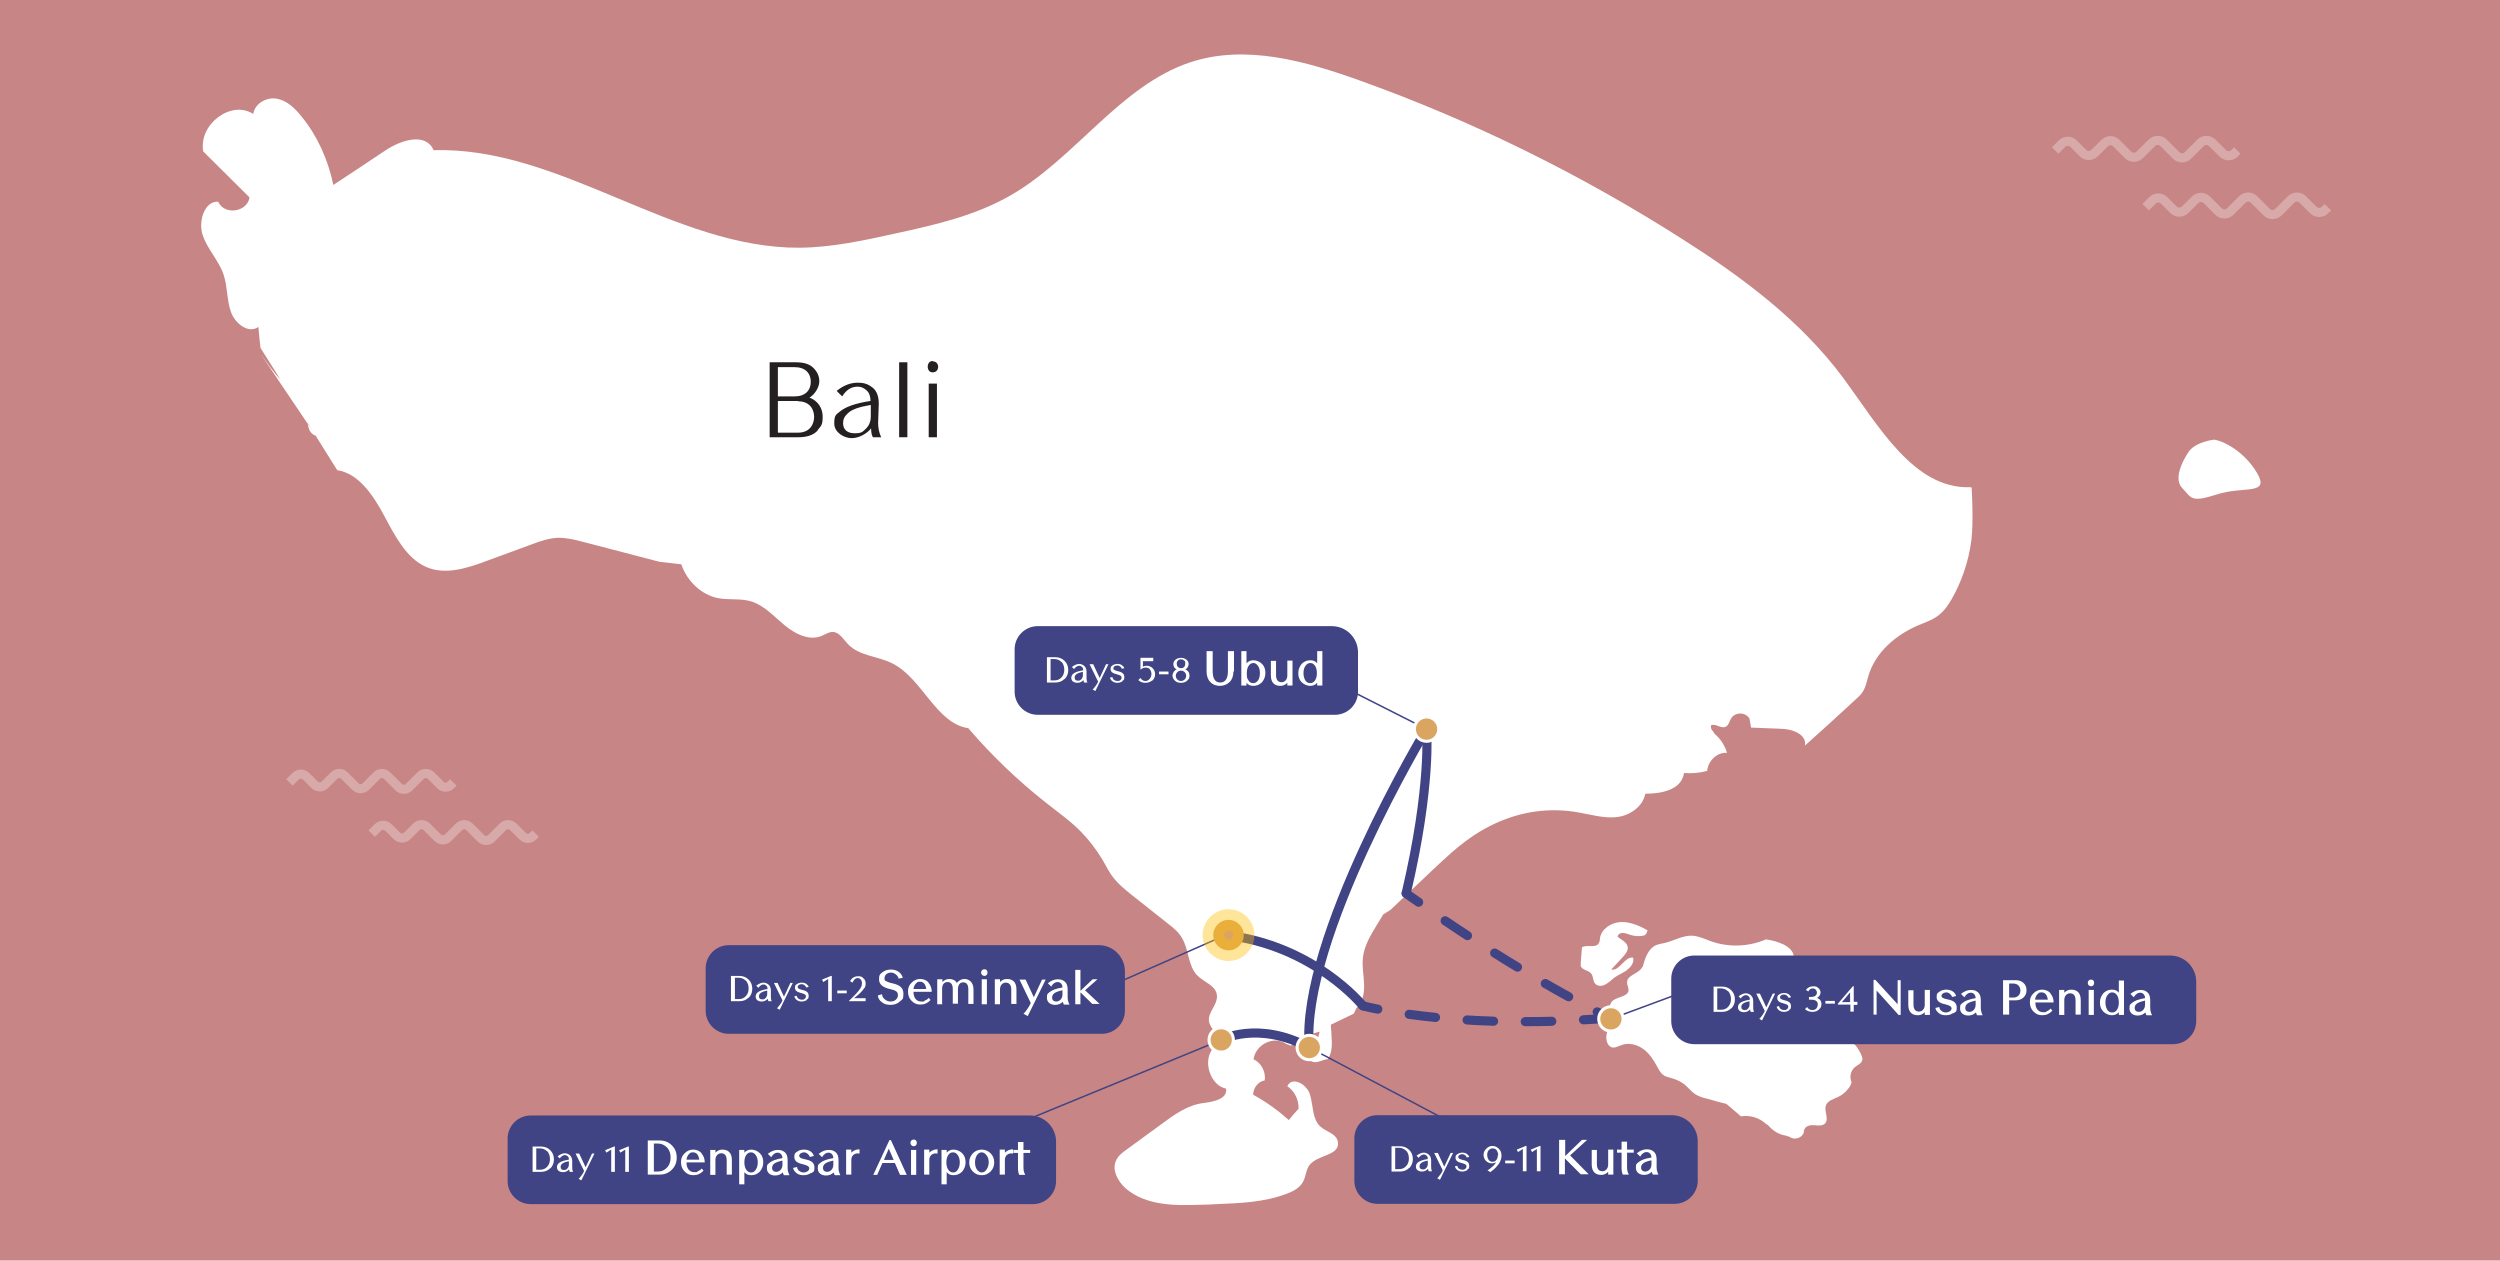 <?xml version="1.0" encoding="utf-8"?>
<svg xmlns="http://www.w3.org/2000/svg" id="Layer_2" viewBox="0 0 820.5 413.7">
  <defs>
    <style>.cls-1{stroke-width:.5px;}.cls-1,.cls-2,.cls-3,.cls-4,.cls-5,.cls-6,.cls-7{stroke-miterlimit:10;}.cls-1,.cls-3,.cls-4,.cls-5,.cls-6{fill:none;}.cls-1,.cls-4,.cls-5,.cls-6{stroke:#404484;}.cls-2{stroke:rgba(255,191,0,.4);stroke-width:7px;}.cls-2,.cls-8{fill:#daa560;}.cls-3,.cls-4,.cls-5,.cls-6{stroke-width:3px;}.cls-3,.cls-7{stroke:#fff;}.cls-9{fill:#c78585;}.cls-10{fill:#fff;}.cls-4{stroke-dasharray:8.8 10.6;}.cls-4,.cls-5,.cls-6{stroke-linecap:round;}.cls-11{opacity:.3;}.cls-6{stroke-dasharray:8.7 10.4;}.cls-12{fill:#241f20;}.cls-13{fill:#404484;}.cls-7{fill:rgba(218,165,96,0);}</style>
  </defs>
  <g id="Layer_26">
    <rect class="cls-9" width="820.5" height="413.7"/>
  </g>
  <g id="Country">
    <path class="cls-10" d="M646.5,159.9c-18.4.6-30-20.2-41.5-35.8-14.2-19.1-33.3-33.2-52.8-45.6-33.4-21.3-68.9-38.8-105.7-52-18.1-6.5-37.8-12.1-56-6-22.8,7.6-37.7,31.5-58.8,43.6-11.6,6.7-24.8,9.7-37.7,12.5-10.4,2.3-20.9,4.6-31.5,4.7-41.5.3-78.7-33.3-120.2-32-2.5-5.9-10.6-3.4-15.7,0-5.7,3.8-11.4,7.6-17.2,11.4-1.7-8.2-5.2-16-10.3-22.3-2.2-2.8-4.9-5.4-8.2-6-3.3-.6-7.2,1.4-7.8,5-7.2-4.7-18,3.4-16.4,12.3,5.1,5,10.1,10.1,15.2,15.1-.8,4.9-8.3,5.9-10.3,1.4-4.5-.3-6.7,6.6-5,11.2,1.6,4.6,5.3,8.2,6.8,12.8,1.3,3.9,1,8.3,2.4,12.2,1.4,3.9,5.8,7.2,9,4.9.2,2.3.4,4.6.7,6.9l6.5,10.3c-2.4-2.5-4.4-5.5-6.5-8.4l15.5,23c0,0,0-.1,0-.2l1.4,2.2-1.4-2c.2,1.4.6,2.7,1.8,3.5.2.2.5.3.8.4l7,11.2c0,.6,0,1.3,0,1.9,0-.6,0-1.2,0-1.8,7,1,11.8,8.1,15.4,14.8,3.6,6.7,7.3,14.1,13.9,17,6.3,2.7,13.4.4,19.8-2,4.9-1.8,9.8-3.6,14.7-5.4,2.9-1.1,5.8-2.1,8.9-2.2,2.7,0,5.3.6,7.9,1.3,8.4,2.2,16.8,4.4,25.3,6.6l7.1.8c1.9,5.6,6.6,10,12,11.1,3.6.7,7.4,0,11,1.1,4.2,1.3,7.4,4.9,10.9,7.8,3.5,2.9,8.1,5.2,12.2,3.5,1.2-.5,2.3-1.3,3.6-1.3,2.1,0,3.5,2.4,5,4,3.8,4,9.9,3.9,14.7,6.4,9.7,4.9,14.2,19.6,24.8,21.2,7.7,9,16.2,17.1,25.3,24.3,4,3.2,8.2,6.1,11.8,9.8,2.6,2.7,4.9,5.7,6.9,9,1.2,2.1,2.3,4.4,3.9,6.3,1.5,1.9,3.4,3.4,5.2,4.9,4.2,3.3,8.3,6.6,12.5,9.9,1.7,1.3,3.4,2.7,4.5,4.6,2.3,3.8,2,9.2,5,12.3,2.2,2.3,6.2,3.3,6.5,6.6.3,3.1-3.1,5.5-2.6,8.6.4,2.2,2.8,3.8,2.6,6.1-.1,1.3-1.1,2.2-1.7,3.2-2.9,4.4-.2,11.7,4.7,12.7.5,3.4-4.1,4.3-7.3,4.7-5.2.6-9.7,3.8-14,7-3.8,2.8-7.7,5.6-11.5,8.4-1.4,1-2.8,2.1-3.4,3.7-1.3,3.1.8,6.7,3.2,8.9,6.8,5.8,16.2,5.7,24.8,5.4,1.7,0,3.4-.1,5-.2,7.8-.3,15.7-.6,23.1-3.4,2.1-.8,4.3-1.9,5.4-4,.9-1.7.9-3.8,2-5.3,2.6-3.6,10.1-3.1,9.4-7.7-.4-2.8-3.9-3.3-5.8-5.1-2.6-2.4-2.3-6.8-3.3-10.3-1-3.6-6-6.3-7.5-2.9,2.3,1.5,3.8,4.4,3.7,7.4-1.1,1.2-2.2,2.4-3.2,3.7-3.6-3.2-7.5-6-11.7-8.3,0-2.3,1.7-4.4,3.8-4.7.4-2.8-1.2-5.9-3.7-6.9.7-5,6.8-7.9,10.7-5.1l1.6.6c2.8-2.2,6-3.8,9.4-4.6-.5,2.9-2,5.5-4.1,7.4-.4,1.4,1.3,2.7,2.7,2.6,1.4,0,2.7-.9,4.1-1,1.5-2.1,1.4-5.1,1.2-7.8,0-1.2-.2-2.3-.2-3.5,2.5-1.2,5-2.4,7.5-3.6l.9-1.9c2.1-1.8,2.6-5,2.5-7.8-.1-2.9-.7-5.7-.4-8.6.4-3.9,2.5-7.4,4.5-10.7.7-1.2,1.5-2.4,2.2-3.6l2.4-1.5c1.7-1.6,3.9-3.7,5.7-5.4,6.3-6,6.5-6.2,7.7-7.3,5.4-5.1,8.2-7.6,11.2-9.8,4-3,8.4-5.5,13-7.2,7.6-2.9,15.8-3.7,23.8-2.3,4.2.7,8.4,2,12.6,1.6,4.2-.4,8.7-3.2,9.6-7.7,5.2,0,11.9-1.2,12.7-6.8,2.6.2,5.1,0,7.6-.7.3-3.4,3.4-6.2,6.5-5.9-.7-2.5-2.2-4.7-4.1-6.3l-.5-.8c-.6-.5-.8-1.3-.6-2,1.6-.6,3.3,1.3,4.8.5,1-.5,1.2-1.8,1.8-2.8,1.4-2.1,4.8-2,6,.2l.5,2.9c3.4.1,6.7.3,10.1.4,3.5.1,8.2,1.8,7.6,5.5,5.6-5,11.2-10.1,16.7-15.2.9-.8,1.8-1.6,2.4-2.7.9-1.5,1.2-3.2,1.7-4.9,2.3-7.9,9.1-13.5,16.2-16.6,2.6-1.1,5.5-2,7.6-4,1.4-1.2,2.4-2.8,3.4-4.4,3.4-5.9,5.7-12.6,6.6-19.5.8-6.1.1-17.4.1-17.4Z"/>
    <path class="cls-10" d="M534,318.3c1.3-.9,2.4-2.5,2-4-2.8-.5-4.4,4.5-7.2,3.9,1.3-1.4,2.6-2.8,3.9-4.2.8-.9,1.7-2,1.5-3.2-.2-1.6-2.1-2.3-3.3-3.4.1-.8,1-1.3,1.8-1.2.8,0,1.5.4,2.3.6,1.5.5,3.2.6,4.7.2.6-.4.9-1,1-1.7-2.7-1.5-5.7-2.8-8.8-2.7-3.1.2-6.3,2.2-6.8,5.3,0,.6-.1,1.2-.4,1.7-1,1.7-3.8.3-5.5,1.3-.1,1.7-.3,3.3-.4,5,0,.4,0,.8,0,1.2.5,1.3,2.5,1.3,3.4,2.4.8.9.5,2.4,1.3,3.3.8,1,2.3.9,3.4.3,1.1-.6,2-1.5,3-2.3,1.3-.9,2.8-1.5,4.1-2.4Z"/>
    <path class="cls-10" d="M607.5,342c-1.1-.6-2.6-.6-3.5-1.5-.5-.5-.8-1.1-1.2-1.7-1.1-1.8-2.8-3.2-4.8-4.1-.8-.3-1.6-.6-2.1-1.2-1.7-1.9.5-5.5-1.4-7.2l-.8-1.1c-2-.2-3.4-2.6-2.7-4.5.1-.3.3-.6.2-1-.2-.9-1.5-.7-2.3-1.2-.7-.4-.8-1.4-.7-2.2.1-.8.5-1.5.5-2.3,0-1.8-1.7-3.2-3.3-4-1.8-.9-3.8-1.4-5.8-1.7-5.8,2.5-12.5,2.7-18.4.5-1.8-.7-3.6-1.5-5.6-1.7-3.1-.2-5.9,1.5-8.9,2.3-1.1.3-2.4.4-3.4.9-2.4,1.2-3.4,4.2-4.1,6.8l-.6.9c-1.4,1.7-4.7,2.2-4.6,4.5,0,.8.5,1.6.5,2.5-.2,2.4-4.4,2-5.7,4-1,1.5,0,3.5,0,5.2,0,1.8-1.1,3.4-1.5,5.2-.4,1.8.2,4.1,2,4.4,1,.1,1.9-.5,2.9-.8,2.3-.9,5-.2,7,1.2s3.4,3.5,4.6,5.7c.6,1.1,1.1,2.2,2.1,2.9.9.7,2.1.8,3.2,1.2,1.6.5,3.2,1.3,4.4,2.5.9.8,1.7,1.8,2.7,2.5,1.2.8,2.7,1.3,4.1,1.6,2.1.6,4.2,1.2,6.3,1.7l4.8,4.1c2.8-.5,5.9.4,8,2.3l1,.7c1.4,1.7,3.5,3,5.7,3.3l1.4.5c1.5,1.1,4.1.2,4.5-1.6,0-.4.1-.8.3-1.1.5-1.1,2-1.3,3.2-1.2,1.2.1,2.7.3,3.5-.6,1.3-1.5-.3-3.9.2-5.7.5-1.8,2.7-2.3,4.3-3.1,1.6-.8,2.9-2.1,3.8-3.6l.4-1.1c-.8-1.7-.3-3.8,1.1-5,.9-.7,2.2-1.2,2.4-2.3.2-.7-.2-1.4-.5-2.1-.8-1.5-1.6-3-3.1-3.8Z"/>
    <path class="cls-10" d="M726.6,144.3s-6.1.7-8.3,4c-2.2,3.3-5,9-2,12,3,3,2.5,4.8,11.2,2,8.7-2.9,17.6.4,13.3-7-4.3-7.4-11.6-10.8-14.2-11Z"/>
  </g>
  <g id="WAVES">
    <g class="cls-11">
      <path class="cls-3" d="M674.5,49.4l2.2-2.2c1.1-1.1,2.8-1.1,3.9,0l3,3c1.1,1.1,2.8,1.1,3.9,0l3.2-3.2c1.1-1.1,2.8-1.1,3.9,0l3.8,3.8c1.1,1.1,2.8,1.1,3.9,0l3.9-3.9c1.1-1.1,2.8-1.1,3.9,0l4.1,4.1c1.1,1.1,2.8,1.1,3.9,0l4.1-4.1c1.1-1.1,2.8-1.1,3.9,0l3.4,3.4c1.1,1.1,2.8,1.1,3.9,0l.9-.9"/>
      <path class="cls-3" d="M704.2,68l2.2-2.2c1.1-1.1,2.8-1.1,3.9,0l3,3c1.1,1.1,2.8,1.1,3.9,0l3.2-3.2c1.1-1.1,2.8-1.1,3.9,0l3.8,3.8c1.1,1.1,2.8,1.1,3.9,0l3.9-3.9c1.1-1.1,2.8-1.1,3.9,0l4.1,4.1c1.1,1.1,2.8,1.1,3.9,0l4.1-4.1c1.1-1.1,2.8-1.1,3.9,0l3.4,3.4c1.1,1.1,2.8,1.1,3.9,0l.9-.9"/>
    </g>
    <g class="cls-11">
      <path class="cls-3" d="M95,256.8l2-2c1-1,2.5-1,3.5,0l2.7,2.7c1,1,2.5,1,3.5,0l2.9-2.9c1-1,2.5-1,3.5,0l3.5,3.5c1,1,2.5,1,3.5,0l3.5-3.5c1-1,2.5-1,3.5,0l3.7,3.7c1,1,2.5,1,3.5,0l3.7-3.7c1-1,2.5-1,3.5,0l3,3c1,1,2.5,1,3.5,0l.8-.8"/>
      <path class="cls-3" d="M122,273.6l2-2c1-1,2.5-1,3.5,0l2.7,2.7c1,1,2.5,1,3.5,0l2.9-2.9c1-1,2.5-1,3.5,0l3.5,3.5c1,1,2.5,1,3.5,0l3.5-3.5c1-1,2.5-1,3.5,0l3.7,3.7c1,1,2.5,1,3.5,0l3.7-3.7c1-1,2.5-1,3.5,0l3,3c1,1,2.5,1,3.5,0l.8-.8"/>
    </g>
  </g>
  <g id="Route">
    <path class="cls-5" d="M402.2,306.9c29.1,3.3,45.1,23.2,45.1,23.2"/>
    <path class="cls-5" d="M461.5,293.2s1.4,1.1,4.1,2.9"/>
    <path class="cls-4" d="M474.3,302.2c10.8,7.3,27.4,18,45.3,27.5"/>
    <path class="cls-5" d="M524.2,332.1c1.5.8,3,1.5,4.5,2.2"/>
    <path class="cls-5" d="M461.5,293.2c8.4-35.6,6.7-53.9,6.7-53.9"/>
    <path class="cls-5" d="M447.3,330.1s1.7.5,4.9,1.1"/>
    <path class="cls-6" d="M462.5,332.9c11.6,1.6,29.3,3.1,52,2.1"/>
    <path class="cls-5" d="M519.7,334.7c1.6-.1,3.3-.2,5-.3"/>
    <path class="cls-5" d="M400.8,341.3s12-6.5,28.9,2.5"/>
    <path class="cls-5" d="M429.7,343.8c-3-35.6,38.5-104.5,38.5-104.5"/>
  </g>
  <g id="indicators">
    <line class="cls-1" x1="364.8" y1="323.4" x2="402.2" y2="306.9"/>
    <line class="cls-1" x1="436" y1="223" x2="468.2" y2="239.3"/>
    <line class="cls-1" x1="551.1" y1="326.1" x2="528.7" y2="334.4"/>
    <line class="cls-1" x1="429.7" y1="343.8" x2="477.3" y2="369"/>
  </g>
  <g id="text_outlines">
    <path class="cls-13" d="M239.2,310.2h121.4c4.8,0,8.6,3.9,8.6,8.6v12.9c0,4.2-3.4,7.6-7.6,7.6h-122.4c-4.2,0-7.6-3.4-7.6-7.6v-13.9c0-4.2,3.4-7.6,7.6-7.6Z"/>
    <path class="cls-10" d="M245.7,327.4c-.8.8-1.8,1.2-3,1.2h-2.8v-8.3h2.8c1.2,0,2.2.4,3,1.2.8.8,1.2,1.8,1.2,3s-.4,2.2-1.2,3ZM244.8,321.9c-.6-.6-1.4-1-2.3-1h-1.3v7h1.3c.9,0,1.7-.3,2.3-1,.6-.6.9-1.5.9-2.5s-.3-1.9-.9-2.6Z"/>
    <path class="cls-10" d="M252.2,328.6c-.1-.2-.2-.4-.2-.8-.6.6-1.2.9-2,.9-1.2,0-2-.6-2-1.6s.6-2,3.9-2.5c0-.5-.1-.9-.4-1.1-.3-.3-.6-.4-.9-.4-.6,0-1.2.4-1.7,1.1l-.7-.7c.8-.6,1.6-1,2.4-1s2.4.6,2.4,2.5v2c0,.6,0,1.1.3,1.6h-1.2ZM251.9,325.1c-2.4.4-2.8,1.2-2.8,1.9s.4,1,1.1,1,.8-.2,1.1-.5c.3-.3.5-.7.5-1.3v-1.2Z"/>
    <path class="cls-10" d="M260.2,322.6l-4.3,8.8-.9-.5.3-.3c.1-.1.3-.4.7-.9s.6-.9.8-1.4l-2.8-5.7h1.2l2.1,4.5,2.1-4.5h.8Z"/>
    <path class="cls-10" d="M264.8,328.2c-.5.3-1,.5-1.7.5s-1.2-.2-1.6-.5-.7-.7-.8-1.2l.8-.2c.1.8.8,1.3,1.6,1.3s.7-.1,1-.3c.3-.2.4-.5.4-.8,0-.6-.5-.8-1.6-1.1-1.4-.3-2-.9-2-1.7s.2-.9.6-1.2c.4-.3,1-.5,1.6-.5s1.1.1,1.5.4c.4.3.7.6.8,1l-.8.2c-.2-.6-.8-1.1-1.5-1.1s-1.3.4-1.3.9.4.7,1.5,1c1.5.3,2.1.9,2.1,1.9s-.2,1-.7,1.3Z"/>
    <path class="cls-10" d="M273,320.3v8.3h-1.2v-7.3s-1.6,1-1.6,1l-.4-.8,2.9-1.2h.2Z"/>
    <path class="cls-10" d="M277.9,326h-3.1v-.9h3.1v.9Z"/>
    <path class="cls-10" d="M284.1,328.6h-5.4v-.2c1.9-1.8,3-3,3.6-3.9.3-.4.4-.8.5-1,0-.3.1-.5.1-.8,0-1-.6-1.7-1.4-1.7s-1.3.6-1.7,1.5l-.8-.5c.5-1,1.5-1.6,2.6-1.6s1.3.2,1.8.7c.5.4.7,1,.7,1.7s0,.6-.1.8c0,.3-.2.6-.5.9-.5.8-1.5,1.8-3.2,3.1h3.8c0,0,0,1,0,1Z"/>
    <path class="cls-10" d="M295.2,328.8c-.8.7-1.8,1-3,1s-2.1-.3-2.8-.9c-.8-.6-1.2-1.3-1.3-2.2l1.4-.4c0,.7.3,1.2.9,1.7.6.5,1.2.7,1.9.7,1.4,0,2.4-.9,2.4-2.1s-.8-1.6-2.7-2c-2.4-.6-3.5-1.6-3.5-3.2s.4-1.7,1.1-2.3c.8-.6,1.7-.9,2.8-.9s1.9.3,2.6.8c.7.5,1.1,1.2,1.3,1.9l-1.4.3c0-.5-.4-1-.9-1.4s-1-.6-1.6-.6c-1.2,0-2.1.8-2.1,1.8s.2.8.5,1,1,.5,2,.7c2.7.6,3.7,1.6,3.7,3.5s-.4,1.8-1.2,2.5Z"/>
    <path class="cls-10" d="M304.7,322.5c.7.8,1.1,1.8,1.1,3h-6c0,2.1,1.1,3.2,2.5,3.2s.8,0,1.2-.3c.4-.2.7-.3.8-.4.1-.1.3-.3.5-.5l.6.7c-.9,1-2,1.5-3.3,1.5s-2.1-.4-2.9-1.2c-.8-.8-1.2-1.8-1.2-3.1s.4-2.1,1.2-2.9c.8-.8,1.7-1.2,2.8-1.2s2.1.4,2.8,1.2ZM304,324.6c-.2-1.5-.9-2.4-2-2.4s-.9.2-1.4.6c-.4.4-.7,1-.8,1.8h4.1Z"/>
    <path class="cls-10" d="M309.3,329.6h-1.7v-8.2h1.7v.9c.7-.7,1.4-1,2.3-1s2,.4,2.4,1.3c.8-.9,1.6-1.3,2.6-1.3s2.9.7,2.9,3.4v4.8h-1.7v-4.8c0-1.7-.7-2.3-1.7-2.3s-1.7.8-1.7,2.2v4.8h-1.7v-4.8c0-1.5-.6-2.3-1.7-2.3s-1.8.8-1.8,2.2v4.9Z"/>
    <path class="cls-10" d="M322,319.2c0-.6.4-1.1,1.1-1.1s1,.5,1,1.1-.4,1.1-1,1.1-1.1-.5-1.1-1.1ZM323.9,329.6h-1.7v-8.2h1.7v8.2Z"/>
    <path class="cls-10" d="M331.9,329.6v-4.8c0-1.7-.8-2.3-1.8-2.3s-1.9.8-1.9,2.2v4.9h-1.7v-8.2h1.7v.9c.7-.7,1.4-1,2.3-1,1.5,0,3.1.7,3.1,3.4v4.8h-1.7Z"/>
    <path class="cls-10" d="M343.2,321.5l-5.9,12-1.4-.8.4-.4c.2-.2.5-.6.9-1.2s.8-1.2,1.1-1.9l-3.7-7.7h2l2.7,5.8,2.7-5.8h1.2Z"/>
    <path class="cls-10" d="M349.1,329.6c-.1-.2-.2-.5-.3-.8-.7.7-1.6,1-2.5,1-1.6,0-2.7-.9-2.7-2.3s.2-1.3.9-1.9c.7-.6,2.1-1.2,4.2-1.5,0-1.2-.8-1.8-1.6-1.8s-1.5.5-2.1,1.5l-1.1-1.1c1.1-.9,2.2-1.3,3.3-1.3s1.7.3,2.3.8c.6.5.9,1.4.9,2.6v1.3c0,.6,0,1,0,1.3,0,.7.2,1.5.6,2.3h-1.8ZM348.7,325c-1.3.3-2.2.6-2.7,1-.5.4-.7.9-.7,1.4,0,.8.5,1.3,1.4,1.3s2-.8,2-2.3v-1.4Z"/>
    <path class="cls-10" d="M354.6,329.6h-1.7v-11.3h1.7v6.9l4-3.8h1.6l-4.1,3.6,4.8,4.5h-2.4l-3.9-3.8v3.8Z"/>
    <path class="cls-13" d="M556.1,313.6h156.1c4.8,0,8.6,3.9,8.6,8.6v12.9c0,4.2-3.4,7.6-7.6,7.6h-157.1c-4.2,0-7.6-3.4-7.6-7.6v-13.9c0-4.2,3.4-7.6,7.6-7.6Z"/>
    <path class="cls-10" d="M568.2,330.9c-.8.8-1.8,1.2-3,1.2h-2.8v-8.3h2.8c1.2,0,2.2.4,3,1.2.8.8,1.2,1.8,1.2,3s-.4,2.2-1.2,3ZM567.2,325.4c-.6-.6-1.4-1-2.3-1h-1.3v7h1.3c.9,0,1.7-.3,2.3-1,.6-.6.9-1.5.9-2.5s-.3-1.9-.9-2.6Z"/>
    <path class="cls-10" d="M574.6,332.1c-.1-.2-.2-.4-.2-.8-.6.6-1.2.9-2,.9-1.2,0-2-.6-2-1.6s.6-2,3.9-2.5c0-.5-.1-.9-.4-1.1-.3-.3-.6-.4-.9-.4-.6,0-1.2.4-1.7,1.1l-.7-.7c.8-.6,1.6-1,2.4-1s2.4.6,2.4,2.5v2c0,.6,0,1.1.3,1.6h-1.2ZM574.3,328.6c-2.4.4-2.8,1.2-2.8,1.9s.4,1,1.1,1,.8-.2,1.1-.5c.3-.3.5-.7.5-1.3v-1.2Z"/>
    <path class="cls-10" d="M582.6,326.1l-4.3,8.8-.9-.5.3-.3c.1-.1.3-.4.7-.9.3-.5.6-.9.8-1.4l-2.8-5.7h1.2l2.1,4.5,2.1-4.5h.8Z"/>
    <path class="cls-10" d="M587.2,331.6c-.5.3-1,.5-1.7.5s-1.2-.2-1.6-.5c-.4-.3-.7-.7-.8-1.2l.8-.2c.1.8.8,1.3,1.6,1.3s.7-.1,1-.3c.3-.2.4-.5.4-.8,0-.6-.5-.8-1.6-1.1-1.4-.3-2-.9-2-1.7s.2-.9.6-1.2c.4-.3,1-.5,1.6-.5s1.1.1,1.5.4c.4.3.7.6.8,1l-.8.2c-.2-.6-.8-1.1-1.5-1.1s-1.3.4-1.3.9.4.7,1.5,1c1.5.3,2.1.9,2.1,1.9s-.2,1-.7,1.3Z"/>
    <path class="cls-10" d="M596.9,331.4c-.6.5-1.3.7-2.1.7s-1.8-.3-2.4-.9l.7-.7c.4.7,1,1,1.7,1s1-.2,1.3-.5c.3-.4.5-.8.5-1.4,0-.9-.7-1.5-2.1-1.5s-.5,0-.8,0v-.9h.2c.2,0,.3,0,.4,0,1.4,0,2-.6,2-1.4s-.6-1.4-1.3-1.4-1.2.3-1.5,1l-.8-.5c.6-.8,1.4-1.2,2.4-1.2s1.3.2,1.7.6c.5.4.7.9.7,1.5s-.5,1.5-1.2,1.7c.9.3,1.5,1,1.5,2s-.3,1.3-.8,1.8Z"/>
    <path class="cls-10" d="M602.2,329.4h-3.1v-.9h3.1v.9Z"/>
    <path class="cls-10" d="M609.6,329.8h-1.2v2.2h-1.1v-2.3h-4.1v-.3l4.9-5.7h.3v5.1h1.2v.9ZM607.2,328.9v-3.2l-2.7,3.2h2.7Z"/>
    <path class="cls-10" d="M623.2,333.2l-7.3-8.1v7.9c.1,0-1,0-1,0v-11.4h.6l7.3,8v-7.9c-.1,0,1,0,1,0v11.4h-.5Z"/>
    <path class="cls-10" d="M628,324.9v4.8c0,1.7.8,2.3,1.8,2.3s1.9-.8,1.9-2.2v-4.9h1.7v8.2h-1.7v-.9c-.7.7-1.4,1-2.3,1-1.5,0-3.1-.7-3.1-3.4v-4.8h1.7Z"/>
    <path class="cls-10" d="M641,332.5c-.7.5-1.5.7-2.4.7s-1.7-.2-2.3-.7c-.6-.5-1-1-1.1-1.7l1.3-.3c0,.5.3,1,.7,1.3.4.3.9.5,1.4.5,1,0,1.9-.6,1.9-1.3s-.6-1-2.1-1.4c-2-.4-2.8-1.2-2.8-2.4s.3-1.3.9-1.7c.6-.5,1.4-.7,2.3-.7,1.7,0,2.9.9,3.2,2.1l-1.3.3c-.3-.8-1.1-1.5-1.9-1.5s-1.6.5-1.6,1.1.5.9,2,1.2c2.1.4,3,1.2,3,2.7s-.3,1.3-1,1.8Z"/>
    <path class="cls-10" d="M648.8,333.1c-.1-.2-.2-.5-.3-.8-.7.7-1.6,1-2.5,1-1.6,0-2.7-.9-2.7-2.3s.2-1.3.9-1.9c.7-.6,2.1-1.2,4.2-1.5,0-1.2-.8-1.8-1.6-1.8s-1.5.5-2.1,1.5l-1.1-1.1c1.1-.9,2.2-1.3,3.3-1.3s1.7.3,2.3.8c.6.5.9,1.4.9,2.6v1.3c0,.6,0,1,0,1.3,0,.7.2,1.5.6,2.3h-1.8ZM648.4,328.4c-1.3.3-2.2.6-2.7,1-.5.4-.7.9-.7,1.4,0,.8.5,1.3,1.4,1.3s2-.8,2-2.3v-1.4Z"/>
    <path class="cls-10" d="M659.4,328.4v4.6h-2v-11.3h4.2c1,0,1.9.3,2.5.9.7.6,1,1.4,1,2.4s-.3,1.7-1,2.4c-.7.6-1.5.9-2.5.9h-2.2ZM659.4,322.8v4.6h1.4c1.3,0,2.3-.9,2.3-2.3s-1-2.3-2.3-2.3h-1.4Z"/>
    <path class="cls-10" d="M672.9,326c.7.8,1.1,1.8,1.1,3h-6c0,2.1,1.1,3.2,2.5,3.2s.8,0,1.2-.3c.4-.2.7-.3.8-.4.1-.1.3-.3.5-.5l.6.7c-.9,1-2,1.5-3.3,1.5s-2.1-.4-2.9-1.2-1.2-1.8-1.2-3.1.4-2.1,1.2-2.9c.8-.8,1.7-1.2,2.8-1.2s2.1.4,2.8,1.2ZM672.1,328.1c-.2-1.5-.9-2.4-2-2.4s-.9.2-1.4.6c-.4.4-.7,1-.8,1.8h4.1Z"/>
    <path class="cls-10" d="M681.2,333.1v-4.8c0-1.7-.8-2.3-1.8-2.3s-1.9.8-1.9,2.2v4.9h-1.7v-8.2h1.7v.9c.7-.7,1.4-1,2.3-1,1.5,0,3.1.7,3.1,3.4v4.8h-1.7Z"/>
    <path class="cls-10" d="M685.2,322.6c0-.6.4-1.1,1.1-1.1s1,.5,1,1.1-.4,1.1-1,1.1-1.1-.5-1.1-1.1ZM687.2,333.1h-1.7v-8.2h1.7v8.2Z"/>
    <path class="cls-10" d="M697.1,333.1h-1.7v-.9c-.6.7-1.4,1-2.3,1s-2-.4-2.8-1.2c-.8-.8-1.1-1.8-1.1-3s.4-2.1,1.1-3c.8-.8,1.7-1.2,2.8-1.2s1.7.3,2.3,1v-4h1.7v11.3ZM693.2,325.7c-.6,0-1.1.3-1.6,1-.4.6-.6,1.4-.6,2.3s.2,1.7.6,2.4c.4.6.9.9,1.6.9s1.2-.3,1.6-.9c.4-.6.6-1.4.6-2.4,0-2-.9-3.3-2.2-3.3Z"/>
    <path class="cls-10" d="M704.4,333.1c-.1-.2-.2-.5-.3-.8-.7.7-1.6,1-2.5,1-1.6,0-2.7-.9-2.7-2.3s.2-1.3.9-1.9c.7-.6,2.1-1.2,4.2-1.5,0-1.2-.8-1.8-1.6-1.8s-1.5.5-2.1,1.5l-1.1-1.1c1.1-.9,2.2-1.3,3.3-1.3s1.7.3,2.3.8c.6.5.9,1.4.9,2.6v1.3c0,.6,0,1,0,1.3,0,.7.2,1.5.6,2.3h-1.8ZM704,328.4c-1.3.3-2.2.6-2.7,1-.5.4-.7.9-.7,1.4,0,.8.5,1.3,1.4,1.3s2-.8,2-2.3v-1.4Z"/>
    <path class="cls-13" d="M340.6,205.5h96.5c4.8,0,8.6,3.9,8.6,8.6v12.9c0,4.2-3.4,7.6-7.6,7.6h-97.5c-4.2,0-7.6-3.4-7.6-7.6v-13.9c0-4.2,3.4-7.6,7.6-7.6Z"/>
    <path class="cls-10" d="M349.4,222.8c-.8.8-1.8,1.2-3,1.2h-2.8v-8.3h2.8c1.2,0,2.2.4,3,1.2.8.8,1.2,1.8,1.2,3s-.4,2.2-1.2,3ZM348.4,217.3c-.6-.6-1.4-1-2.3-1h-1.3v7h1.3c.9,0,1.7-.3,2.3-1,.6-.6.9-1.5.9-2.5s-.3-1.9-.9-2.6Z"/>
    <path class="cls-10" d="M355.8,224c-.1-.2-.2-.4-.2-.8-.6.6-1.2.9-2,.9-1.2,0-2-.6-2-1.6s.6-2,3.9-2.5c0-.5-.1-.9-.4-1.1-.3-.3-.6-.4-.9-.4-.6,0-1.2.4-1.7,1.1l-.7-.7c.8-.6,1.6-1,2.4-1s2.4.6,2.4,2.5v2c0,.6,0,1.1.3,1.6h-1.2ZM355.5,220.5c-2.4.4-2.8,1.2-2.8,1.9s.4,1,1.1,1,.8-.2,1.1-.5c.3-.3.5-.7.5-1.3v-1.2Z"/>
    <path class="cls-10" d="M363.8,218l-4.3,8.8-.9-.5.3-.3c.1-.1.3-.4.7-.9s.6-.9.8-1.4l-2.8-5.7h1.2l2.1,4.5,2.1-4.5h.8Z"/>
    <path class="cls-10" d="M368.4,223.6c-.5.3-1,.5-1.7.5s-1.2-.2-1.6-.5-.7-.7-.8-1.2l.8-.2c.1.8.8,1.3,1.6,1.3s.7-.1,1-.3c.3-.2.4-.5.4-.8,0-.6-.5-.8-1.6-1.1-1.4-.3-2-.9-2-1.7s.2-.9.6-1.2c.4-.3,1-.5,1.6-.5s1.1.1,1.5.4c.4.3.7.6.8,1l-.8.2c-.2-.6-.8-1.1-1.5-1.1s-1.3.4-1.3.9.4.7,1.5,1c1.5.3,2.1.9,2.1,1.9s-.2,1-.7,1.3Z"/>
    <path class="cls-10" d="M378.2,223.3c-.6.5-1.4.8-2.3.8s-1.7-.3-2.3-.9l.7-.7c.4.7,1,1,1.6,1s1-.2,1.4-.7c.4-.4.6-1,.6-1.6s-.2-1.1-.5-1.5c-.3-.4-.8-.6-1.4-.6s-1.3.3-1.7.7v-3.9h4.2v1.1h-3.4c0,0,0,1.8,0,1.8.4-.2.8-.3,1.2-.3.8,0,1.5.3,2,.8.5.5.8,1.2.8,2s-.3,1.5-.9,2.1Z"/>
    <path class="cls-10" d="M383.5,221.3h-3.1v-.9h3.1v.9Z"/>
    <path class="cls-10" d="M389.6,223.4c-.5.5-1.2.7-2,.7s-1.5-.2-2-.7c-.5-.5-.8-1.1-.8-1.7s.5-1.7,1.4-2c-.7-.3-1.1-.9-1.1-1.7s.3-1.1.7-1.5c.5-.4,1.1-.6,1.8-.6s1.3.2,1.8.6c.5.4.7.9.7,1.5s-.4,1.4-1.1,1.7c.9.3,1.4,1.1,1.4,2s-.3,1.3-.8,1.7ZM388.8,220.6c-.3-.3-.7-.5-1.2-.5s-.9.2-1.2.5c-.3.3-.5.7-.5,1.2s.2.9.5,1.2c.3.3.7.5,1.2.5s.9-.2,1.2-.5c.3-.3.5-.7.5-1.2s-.2-.9-.5-1.2ZM388.6,216.8c-.3-.3-.6-.4-1-.4s-.8.1-1,.4c-.3.3-.4.6-.4,1,0,.8.5,1.5,1.4,1.5s1.4-.6,1.4-1.5-.1-.8-.4-1Z"/>
    <path class="cls-10" d="M404.8,220.4c0,1.4-.4,2.6-1.2,3.4-.8.8-1.9,1.3-3.2,1.3s-2.4-.4-3.2-1.3c-.8-.8-1.2-2-1.2-3.4v-6.7h2v6.6c0,2.4.8,3.7,2.5,3.7s2.5-1.4,2.5-3.7v-6.6h2v6.7Z"/>
    <path class="cls-10" d="M409.1,225h-1.7v-11.3h1.7v4c.6-.7,1.4-1,2.3-1s2,.4,2.8,1.2c.8.8,1.1,1.8,1.1,3s-.4,2.1-1.1,3c-.8.8-1.7,1.2-2.8,1.2s-1.7-.3-2.3-1v.9ZM409.7,223.3c.4.6.9.9,1.6.9s1.1-.3,1.6-.9c.4-.6.6-1.4.6-2.4s-.2-1.7-.6-2.3c-.4-.6-.9-1-1.5-1-1.3,0-2.2,1.3-2.2,3.3s.2,1.8.6,2.4Z"/>
    <path class="cls-10" d="M418.8,216.8v4.8c0,1.7.8,2.3,1.8,2.3s1.9-.8,1.9-2.2v-4.9h1.7v8.2h-1.7v-.9c-.7.7-1.4,1-2.3,1-1.5,0-3.1-.7-3.1-3.4v-4.8h1.7Z"/>
    <path class="cls-10" d="M434,225h-1.7v-.9c-.6.7-1.4,1-2.3,1s-2-.4-2.8-1.2c-.8-.8-1.1-1.8-1.1-3s.4-2.1,1.1-3c.8-.8,1.7-1.2,2.8-1.2s1.7.3,2.3,1v-4h1.7v11.3ZM430,217.6c-.6,0-1.1.3-1.6,1-.4.6-.6,1.4-.6,2.3s.2,1.7.6,2.4c.4.6.9.9,1.6.9s1.2-.3,1.6-.9c.4-.6.6-1.4.6-2.4,0-2-.9-3.3-2.2-3.3Z"/>
    <path class="cls-13" d="M174.2,366.1h163.8c4.8,0,8.6,3.9,8.6,8.6v12.9c0,4.2-3.4,7.6-7.6,7.6h-164.8c-4.2,0-7.6-3.4-7.6-7.6v-13.9c0-4.2,3.4-7.6,7.6-7.6Z"/>
    <path class="cls-10" d="M180.6,383.4c-.8.8-1.8,1.2-3,1.2h-2.8v-8.3h2.8c1.2,0,2.2.4,3,1.2.8.8,1.2,1.8,1.2,3s-.4,2.2-1.2,3ZM179.6,377.9c-.6-.6-1.4-1-2.3-1h-1.3v7h1.3c.9,0,1.7-.3,2.3-1,.6-.6.9-1.5.9-2.5s-.3-1.9-.9-2.6Z"/>
    <path class="cls-10" d="M187,384.6c-.1-.2-.2-.4-.2-.8-.6.6-1.2.9-2,.9-1.2,0-2-.6-2-1.6s.6-2,3.9-2.5c0-.5-.1-.9-.4-1.1-.3-.3-.6-.4-.9-.4-.6,0-1.2.4-1.7,1.1l-.7-.7c.8-.6,1.6-1,2.4-1s2.4.6,2.4,2.5v2c0,.6,0,1.1.3,1.6h-1.2ZM186.8,381.1c-2.4.4-2.8,1.2-2.8,1.9s.4,1,1.1,1,.8-.2,1.1-.5c.3-.3.5-.7.5-1.3v-1.2Z"/>
    <path class="cls-10" d="M195.1,378.6l-4.3,8.8-.9-.5.3-.3c.1-.1.3-.4.7-.9s.6-.9.8-1.4l-2.8-5.7h1.2l2.1,4.5,2.1-4.5h.8Z"/>
    <path class="cls-10" d="M201.8,376.3v8.3h-1.2v-7.3s-1.6,1-1.6,1l-.4-.8,2.9-1.2h.2Z"/>
    <path class="cls-10" d="M206.4,376.3v8.3h-1.2v-7.3s-1.6,1-1.6,1l-.4-.8,2.9-1.2h.2Z"/>
    <path class="cls-10" d="M212.6,385.6v-11.3h3.9c1.6,0,2.9.5,4,1.6,1.1,1.1,1.6,2.4,1.6,4s-.5,2.9-1.6,4c-1.1,1.1-2.4,1.6-4,1.6h-3.9ZM218.9,376.6c-.8-.8-1.8-1.3-3-1.3h-1.3v9.2h1.3c1.2,0,2.2-.4,3-1.3.8-.8,1.2-2,1.2-3.3s-.4-2.5-1.2-3.3Z"/>
    <path class="cls-10" d="M230.2,378.5c.7.8,1.1,1.8,1.1,3h-6c0,2.1,1.1,3.2,2.5,3.2s.8,0,1.2-.3c.4-.2.7-.3.8-.4.1-.1.3-.3.5-.5l.6.7c-.9,1-2,1.5-3.3,1.5s-2.1-.4-2.9-1.2c-.8-.8-1.2-1.8-1.2-3.1s.4-2.1,1.2-2.9c.8-.8,1.7-1.2,2.8-1.2s2.1.4,2.8,1.2ZM229.5,380.6c-.2-1.5-.9-2.4-2-2.4s-.9.2-1.4.6c-.4.4-.7,1-.8,1.8h4.1Z"/>
    <path class="cls-10" d="M238.5,385.6v-4.8c0-1.7-.8-2.3-1.8-2.3s-1.9.8-1.9,2.2v4.9h-1.7v-8.2h1.7v.9c.7-.7,1.4-1,2.3-1,1.5,0,3.1.7,3.1,3.4v4.8h-1.7Z"/>
    <path class="cls-10" d="M242.6,377.4h1.7v.9c.6-.7,1.4-1,2.3-1s2,.4,2.8,1.2c.8.8,1.1,1.8,1.1,3s-.4,2.1-1.1,3c-.8.8-1.7,1.2-2.8,1.2s-1.7-.3-2.3-1v4h-1.7v-11.3ZM246.6,384.8c.6,0,1.1-.3,1.5-1,.4-.6.6-1.4.6-2.3s-.2-1.7-.6-2.3c-.4-.6-.9-1-1.6-1s-1.2.3-1.6.9c-.4.6-.6,1.4-.6,2.4,0,2,.9,3.3,2.2,3.3Z"/>
    <path class="cls-10" d="M257.2,385.6c-.1-.2-.2-.5-.3-.8-.7.7-1.6,1-2.5,1-1.6,0-2.7-.9-2.7-2.3s.2-1.3.9-1.9c.7-.6,2.1-1.2,4.2-1.5,0-1.2-.8-1.8-1.6-1.8s-1.5.5-2.1,1.5l-1.1-1.1c1.1-.9,2.2-1.3,3.3-1.3s1.7.3,2.3.8c.6.5.9,1.4.9,2.6v1.3c0,.6,0,1,0,1.3,0,.7.2,1.5.6,2.3h-1.8ZM256.8,380.9c-1.3.3-2.2.6-2.7,1-.5.4-.7.9-.7,1.4,0,.8.5,1.3,1.4,1.3s2-.8,2-2.3v-1.4Z"/>
    <path class="cls-10" d="M266.1,385c-.7.5-1.5.7-2.4.7s-1.7-.2-2.3-.7c-.6-.5-1-1-1.1-1.7l1.3-.3c0,.5.3,1,.7,1.3.4.3.9.5,1.4.5,1,0,1.9-.6,1.9-1.3s-.6-1-2.1-1.4c-2-.4-2.8-1.2-2.8-2.4s.3-1.3.9-1.7c.6-.5,1.4-.7,2.3-.7,1.7,0,2.9.9,3.2,2.1l-1.3.3c-.3-.8-1.1-1.5-1.9-1.5s-1.6.5-1.6,1.1.5.9,2,1.2c2.1.4,3,1.2,3,2.7s-.3,1.3-1,1.8Z"/>
    <path class="cls-10" d="M273.9,385.6c-.1-.2-.2-.5-.3-.8-.7.7-1.6,1-2.5,1-1.6,0-2.7-.9-2.7-2.3s.2-1.3.9-1.9c.7-.6,2.1-1.2,4.2-1.5,0-1.2-.8-1.8-1.6-1.8s-1.5.5-2.1,1.5l-1.1-1.1c1.1-.9,2.2-1.3,3.3-1.3s1.7.3,2.3.8c.6.5.9,1.4.9,2.6v1.3c0,.6,0,1,0,1.3,0,.7.2,1.5.6,2.3h-1.8ZM273.5,380.9c-1.3.3-2.2.6-2.7,1-.5.4-.7.9-.7,1.4,0,.8.5,1.3,1.4,1.3s2-.8,2-2.3v-1.4Z"/>
    <path class="cls-10" d="M282.1,378.6c-1.7-.3-2.7.7-2.7,2.1v4.8h-1.7v-8.2h1.7v1c.7-.7,1.6-1.1,2.7-1.1v1.3Z"/>
    <path class="cls-10" d="M297.6,385.6h-2.2l-1.7-3.9h-4.1l-1.7,3.9h-1.3l5.3-11.4h.5l5.2,11.4ZM293.3,380.7l-1.6-3.7-1.6,3.7h3.2Z"/>
    <path class="cls-10" d="M298.8,375.1c0-.6.4-1.1,1.1-1.1s1,.5,1,1.1-.4,1.1-1,1.1-1.1-.5-1.1-1.1ZM300.7,385.6h-1.7v-8.2h1.7v8.2Z"/>
    <path class="cls-10" d="M307.7,378.6c-1.7-.3-2.7.7-2.7,2.1v4.8h-1.7v-8.2h1.7v1c.7-.7,1.6-1.1,2.7-1.1v1.3Z"/>
    <path class="cls-10" d="M309,377.4h1.7v.9c.6-.7,1.4-1,2.3-1s2,.4,2.8,1.2c.8.8,1.1,1.8,1.1,3s-.4,2.1-1.1,3c-.8.8-1.7,1.2-2.8,1.2s-1.7-.3-2.3-1v4h-1.7v-11.3ZM312.9,384.8c.6,0,1.1-.3,1.5-1,.4-.6.6-1.4.6-2.3s-.2-1.7-.6-2.3c-.4-.6-.9-1-1.6-1s-1.2.3-1.6.9c-.4.6-.6,1.4-.6,2.4,0,2,.9,3.3,2.2,3.3Z"/>
    <path class="cls-10" d="M325.1,384.5c-.8.8-1.7,1.2-2.9,1.2s-2.1-.4-2.9-1.2-1.2-1.8-1.2-3,.4-2.1,1.2-3c.8-.8,1.8-1.2,2.9-1.2s2.1.4,2.9,1.2c.8.8,1.2,1.8,1.2,3s-.4,2.2-1.2,3ZM320.6,379.2c-.4.6-.6,1.4-.6,2.3s.2,1.7.6,2.3c.4.6,1,1,1.6,1s1.2-.3,1.6-1c.4-.6.7-1.4.7-2.3s-.2-1.7-.7-2.3c-.4-.6-1-1-1.6-1s-1.2.3-1.6,1Z"/>
    <path class="cls-10" d="M332.5,378.6c-1.7-.3-2.7.7-2.7,2.1v4.8h-1.7v-8.2h1.7v1c.7-.7,1.6-1.1,2.7-1.1v1.3Z"/>
    <path class="cls-10" d="M335.9,378.4v4.9c0,.9.2,1.6.6,2.3h-2c-.3-.7-.4-1.4-.4-2.3v-4.9h-1.5s0-1,0-1h1.5s0-2.6,0-2.6h1.8v2.6h2.2s0,1,0,1h-2.2Z"/>
    <path class="cls-13" d="M452.1,366h96.5c4.8,0,8.6,3.9,8.6,8.6v12.9c0,4.2-3.4,7.6-7.6,7.6h-97.5c-4.2,0-7.6-3.4-7.6-7.6v-13.9c0-4.2,3.4-7.6,7.6-7.6Z"/>
    <path class="cls-10" d="M462.5,383.3c-.8.8-1.8,1.2-3,1.2h-2.8v-8.3h2.8c1.2,0,2.2.4,3,1.2.8.8,1.2,1.8,1.2,3s-.4,2.2-1.2,3ZM461.5,377.7c-.6-.6-1.4-1-2.3-1h-1.3v7h1.3c.9,0,1.7-.3,2.3-1,.6-.6.9-1.5.9-2.5s-.3-1.9-.9-2.6Z"/>
    <path class="cls-10" d="M468.9,384.4c-.1-.2-.2-.4-.2-.8-.6.6-1.2.9-2,.9-1.2,0-2-.6-2-1.6s.6-2,3.9-2.5c0-.5-.1-.9-.4-1.1-.3-.3-.6-.4-.9-.4-.6,0-1.2.4-1.7,1.1l-.7-.7c.8-.6,1.6-1,2.4-1s2.4.6,2.4,2.5v2c0,.6,0,1.1.3,1.6h-1.2ZM468.7,380.9c-2.4.4-2.8,1.2-2.8,1.9s.4,1,1.1,1,.8-.2,1.1-.5c.3-.3.5-.7.5-1.3v-1.2Z"/>
    <path class="cls-10" d="M476.9,378.4l-4.3,8.8-.9-.5.3-.3c.1-.1.3-.4.7-.9s.6-.9.8-1.4l-2.8-5.7h1.2l2.1,4.5,2.1-4.5h.8Z"/>
    <path class="cls-10" d="M481.6,384c-.5.3-1,.5-1.7.5s-1.2-.2-1.6-.5-.7-.7-.8-1.2l.8-.2c.1.8.8,1.3,1.6,1.3s.7-.1,1-.3c.3-.2.4-.5.4-.8,0-.6-.5-.8-1.6-1.1-1.4-.3-2-.9-2-1.7s.2-.9.6-1.2c.4-.3,1-.5,1.6-.5s1.1.1,1.5.4c.4.3.7.6.8,1l-.8.2c-.2-.6-.8-1.1-1.5-1.1s-1.3.4-1.3.9.4.7,1.5,1c1.5.3,2.1.9,2.1,1.9s-.2,1-.7,1.3Z"/>
    <path class="cls-10" d="M491.9,382c-.3.4-.6.7-.9,1.1-.7.7-1.3,1.2-1.9,1.6l-.9-.6c.5-.3,1.1-.7,1.6-1.2.6-.5,1-1,1.2-1.5-.4.3-.8.4-1.4.4-.8,0-1.4-.3-1.9-.8s-.8-1.2-.8-2,.3-1.4.9-2c.6-.6,1.2-.9,2-.9s1.5.3,2.1.9.9,1.3.9,2.3-.4,1.9-.9,2.7ZM491.7,379.1c0-.6-.2-1.1-.5-1.6-.3-.4-.8-.6-1.3-.6s-.9.2-1.3.6-.5,1-.5,1.6.2,1.1.5,1.6c.3.4.8.6,1.3.6s.9-.2,1.2-.6c.3-.4.5-1,.5-1.6h0Z"/>
    <path class="cls-10" d="M497.1,381.8h-3.1v-.9h3.1v.9Z"/>
    <path class="cls-10" d="M501,376.1v8.3h-1.2v-7.3s-1.6,1-1.6,1l-.4-.8,2.9-1.2h.2Z"/>
    <path class="cls-10" d="M505.6,376.1v8.3h-1.2v-7.3s-1.6,1-1.6,1l-.4-.8,2.9-1.2h.2Z"/>
    <path class="cls-10" d="M513.7,385.4h-2v-11.3h2v5.3l5.5-5.3h1.7l-5.6,5.1,6.1,6.2h-2.6l-5.2-5.2v5.2Z"/>
    <path class="cls-10" d="M524.1,377.3v4.8c0,1.7.8,2.3,1.8,2.3s1.9-.8,1.9-2.2v-4.9h1.7v8.2h-1.7v-.9c-.7.7-1.4,1-2.3,1-1.5,0-3.1-.7-3.1-3.4v-4.8h1.7Z"/>
    <path class="cls-10" d="M534,378.3v4.9c0,.9.2,1.6.6,2.3h-2c-.3-.7-.4-1.4-.4-2.3v-4.9h-1.5s0-1,0-1h1.5s0-2.6,0-2.6h1.8v2.6h2.2s0,1,0,1h-2.2Z"/>
    <path class="cls-10" d="M542.4,385.4c-.1-.2-.2-.5-.3-.8-.7.7-1.6,1-2.5,1-1.6,0-2.7-.9-2.7-2.3s.2-1.3.9-1.9c.7-.6,2.1-1.2,4.2-1.5,0-1.2-.8-1.8-1.6-1.8s-1.5.5-2.1,1.5l-1.1-1.1c1.1-.9,2.2-1.3,3.3-1.3s1.7.3,2.3.8c.6.5.9,1.4.9,2.6v1.3c0,.6,0,1,0,1.3,0,.7.2,1.5.6,2.3h-1.8ZM542,380.8c-1.3.3-2.2.6-2.7,1-.5.4-.7.9-.7,1.4,0,.8.5,1.3,1.4,1.3s2-.8,2-2.3v-1.4Z"/>
  </g>
  <g id="Dots">
    <circle class="cls-2" cx="403.2" cy="306.9" r="5"/>
    <circle class="cls-8" cx="468.2" cy="239.3" r="4"/>
    <circle class="cls-7" cx="468.2" cy="239.3" r="4"/>
    <circle class="cls-8" cx="528.7" cy="334.4" r="4"/>
    <circle class="cls-7" cx="528.7" cy="334.4" r="4"/>
    <line class="cls-1" x1="337.3" y1="367.4" x2="400.8" y2="341.3"/>
    <circle class="cls-8" cx="400.8" cy="341.3" r="4"/>
    <circle class="cls-7" cx="400.8" cy="341.3" r="4"/>
    <circle class="cls-8" cx="429.7" cy="343.8" r="4"/>
    <circle class="cls-7" cx="429.7" cy="343.8" r="4"/>
  </g>
  <g id="Bali_Text_Export">
    <path class="cls-12" d="M268.4,141.2c-1.1,1.4-3.3,2.3-6.2,2.3h-9.6v-24.6h8.6c2.6,0,4.6.6,5.8,1.9,1.3,1.3,1.9,2.7,1.9,4.4s-1.3,4.1-3.2,5.3c2.6,1,4.3,3.3,4.3,6.2s-.5,3-1.6,4.4ZM255.3,120.5v9.6h5.5c3.5,0,5.3-2,5.3-4.8s-1.8-4.8-5.3-4.8h-5.5ZM261.9,131.6h-6.6v10.4h6.6c4.3,0,5.3-3.3,5.3-5.2s-1-5.1-5.3-5.1Z"/>
    <path class="cls-12" d="M286.5,143.5c-.4-.6-.6-1.6-.6-2.9-1.4,1.7-3.9,3.2-6.4,3.2s-5.7-1.9-5.7-4.8.6-2.9,2.2-4.2c1.7-1.3,4.9-2.5,9.7-3.2,0-1.5-.4-2.7-1.3-3.5-.9-.8-1.8-1.2-2.9-1.2-2.1,0-3.7,1-5.1,3.2l-1.8-1.8c2.2-1.8,4.5-2.7,6.9-2.7s3.6.6,5,1.7c1.3,1.1,2,3,1.9,5.6l-.2,5.9c0,1.6.3,3.2,1,4.7h-2.8ZM285.8,132.9c-3.7.6-6.3,1.5-7.5,2.7-1.2,1.1-1.6,2-1.6,3.3,0,2.1,1.4,3.3,3.8,3.3s2.6-.5,3.7-1.5c1-1,1.6-2.3,1.6-4.1v-3.7Z"/>
    <path class="cls-12" d="M297.8,143.5h-2.7v-24.6h2.7v24.6Z"/>
    <path class="cls-12" d="M306.2,118.6c1,0,1.7.8,1.7,1.8s-.7,1.8-1.7,1.8c-2.3.2-2.3-3.9,0-3.7ZM307.5,143.5h-2.7v-17.6h2.7v17.6Z"/>
  </g>
</svg>